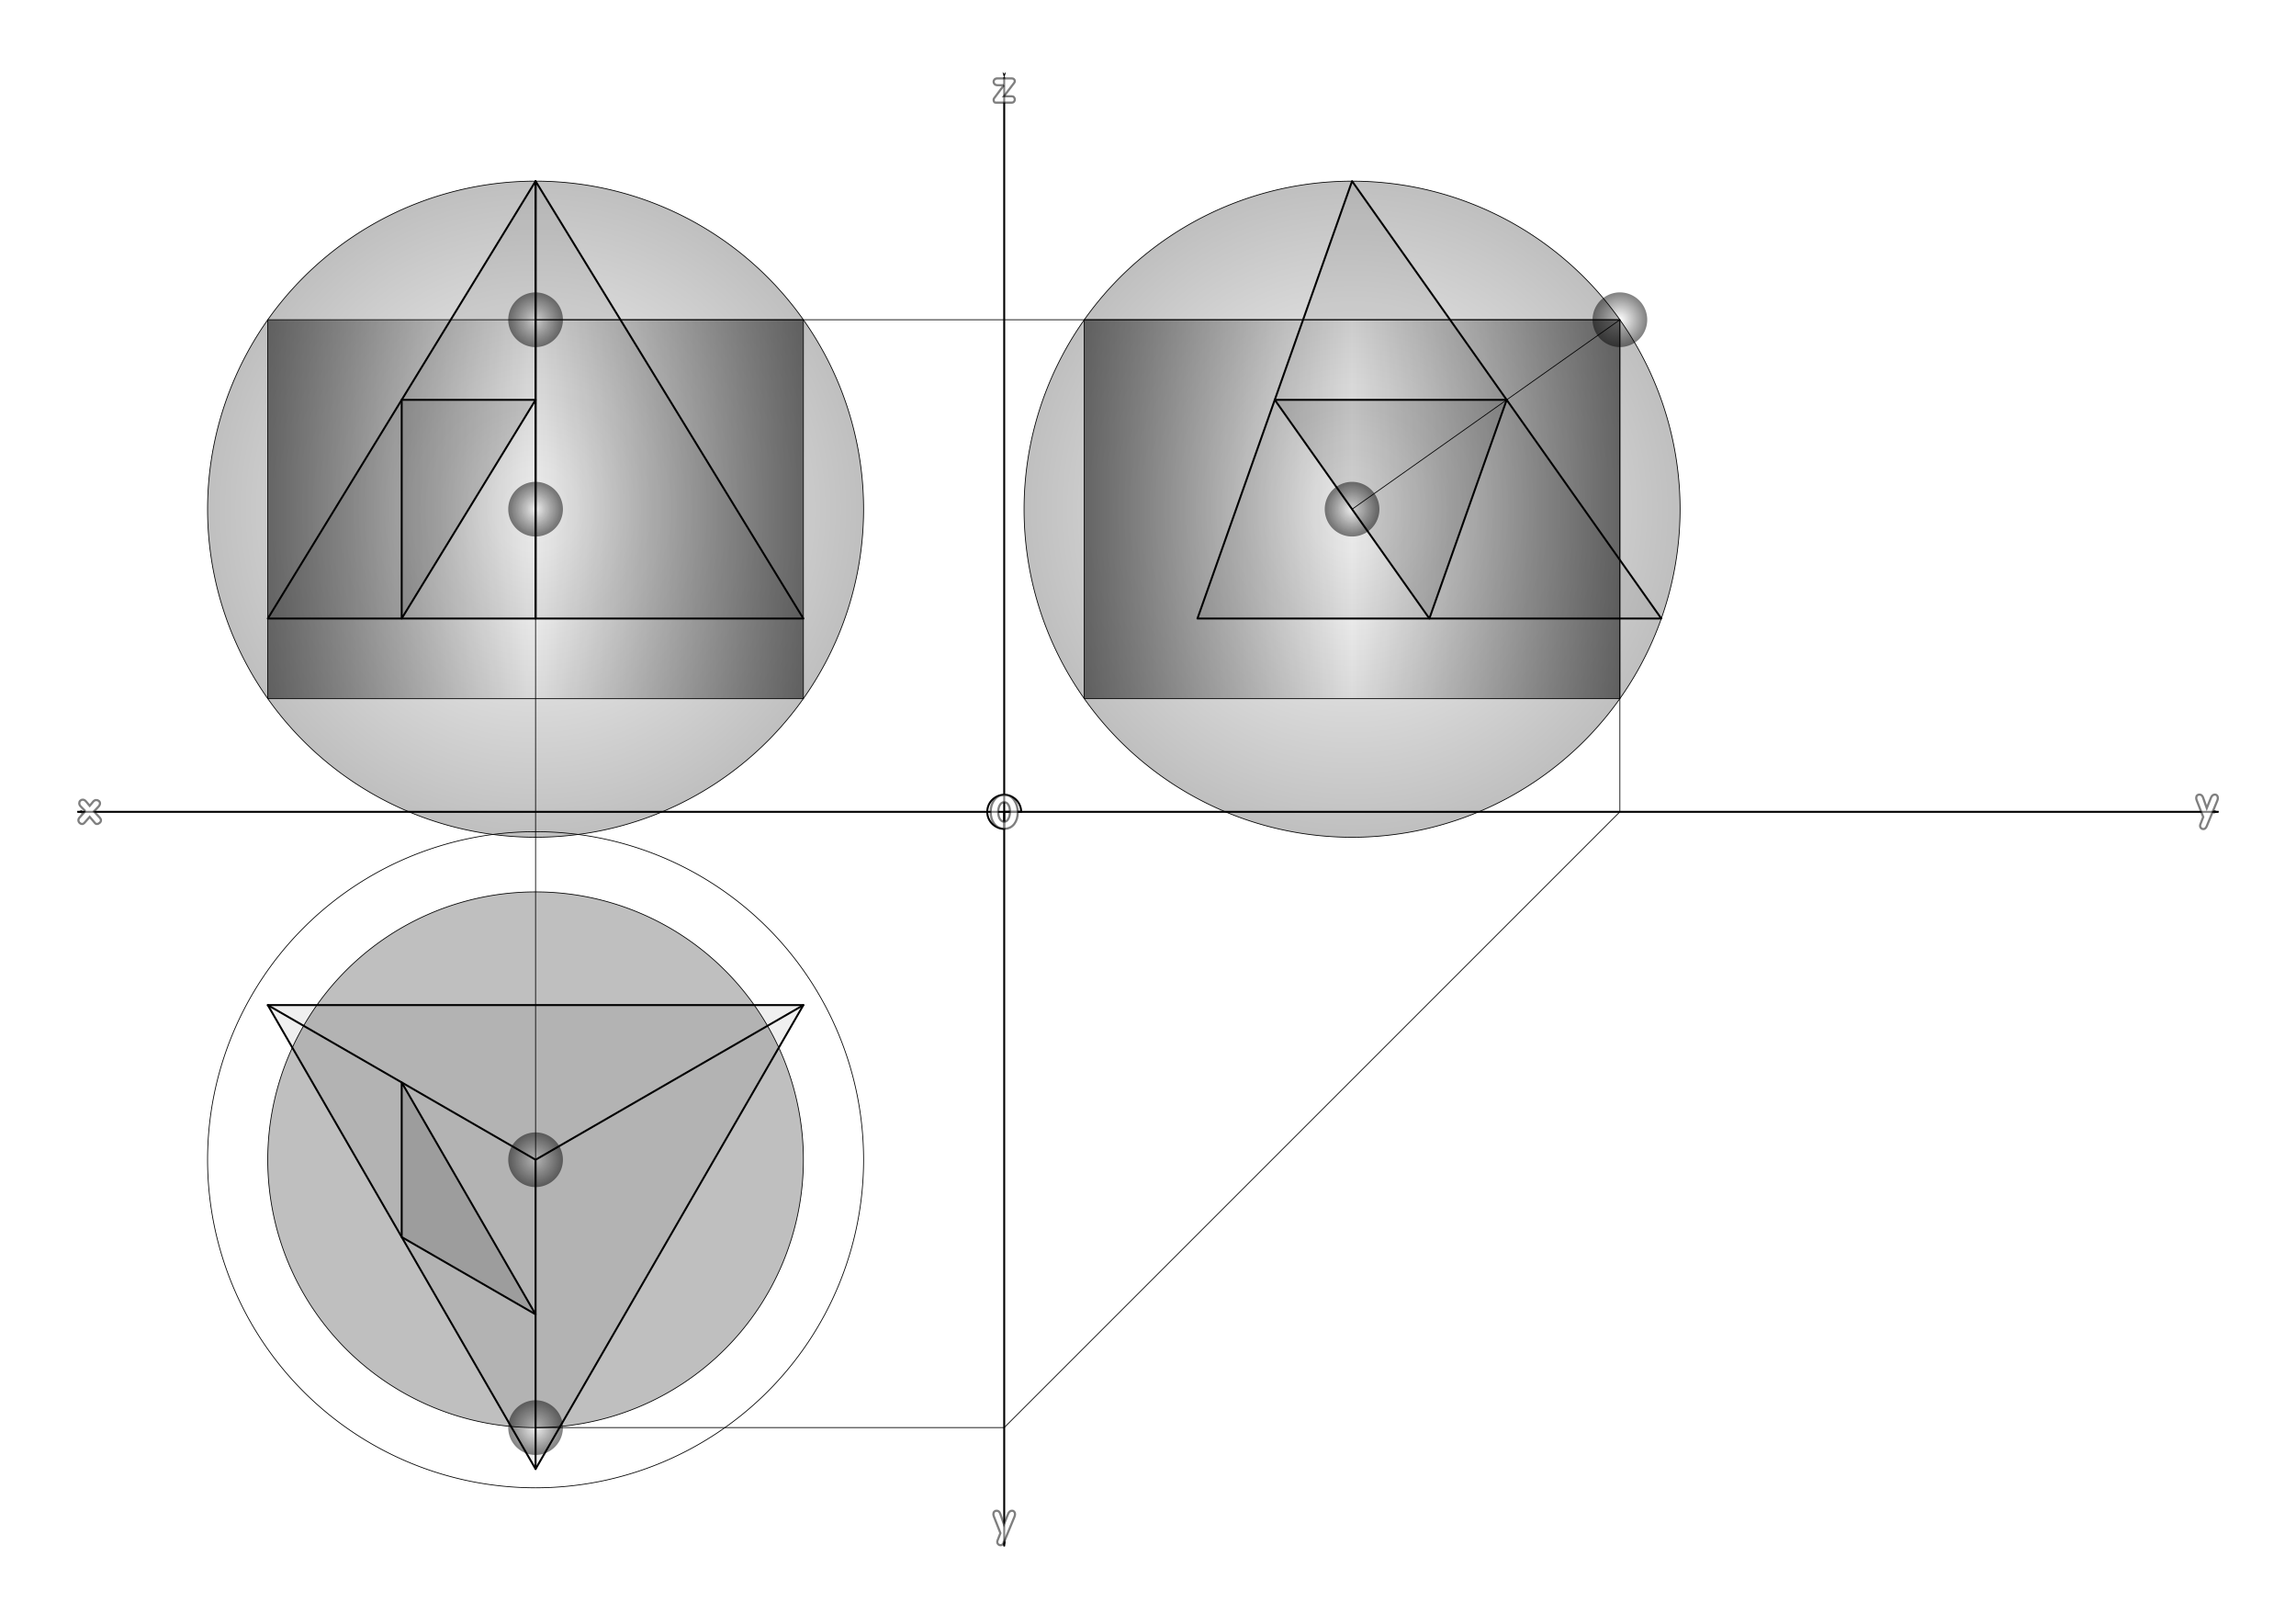 <?xml version="1.0" encoding="UTF-8" standalone="no"?>
<!-- Created with Inkscape (http://www.inkscape.org/) -->
<svg
    xmlns:inkscape="http://www.inkscape.org/namespaces/inkscape"
    xmlns:rdf="http://www.w3.org/1999/02/22-rdf-syntax-ns#"
    xmlns="http://www.w3.org/2000/svg"
    xmlns:sodipodi="http://sodipodi.sourceforge.net/DTD/sodipodi-0.dtd"
    xmlns:cc="http://creativecommons.org/ns#"
    xmlns:xlink="http://www.w3.org/1999/xlink"
    xmlns:dc="http://purl.org/dc/elements/1.1/"
    xmlns:svg="http://www.w3.org/2000/svg"
    xmlns:ns1="http://sozi.baierouge.fr"
    id="svg2"
    style="enable-background:new"
    sodipodi:docname="04v10.geodaetische.Kuppel.aus.Tetraeder.Frequenz.2.svg"
    viewBox="0 0 1052.4 744.09"
    version="1.1"
    inkscape:version="0.47 r22583"
  >
  <title
      id="title3809"
    >Projektion 1. Punkt gedätscher Kuppel aus Tetraeder Frequenz 2</title
  >
  <defs
      id="defs4"
    >
    <linearGradient
        id="linearGradient3811"
      >
      <stop
          id="stop3813"
          style="stop-color:#000000;stop-opacity:0"
          offset="0"
      />
      <stop
          id="stop3815"
          style="stop-color:#000000;stop-opacity:.251"
          offset="1"
      />
    </linearGradient
    >
    <marker
        id="Arrow1Lend"
        refY="0"
        refX="0"
        style="overflow:visible"
        orient="auto"
        inkscape:stockid="Arrow1Lend"
      >
      <path
          id="path3776"
          style="stroke:#000000;stroke-width:1pt;fill-rule:evenodd"
          transform="matrix(-.8 0 0 -.8 -10 0)"
          d="m0 0 5-5-17.5 5 17.5 5-5-5z"
      />
    </marker
    >
    <marker
        id="Arrow1Lstart"
        refY="0"
        refX="0"
        style="overflow:visible"
        orient="auto"
        inkscape:stockid="Arrow1Lstart"
      >
      <path
          id="path3773"
          style="stroke:#000000;stroke-width:1pt;fill-rule:evenodd"
          transform="matrix(.8 0 0 .8 10 0)"
          d="m0 0 5-5-17.5 5 17.5 5-5-5z"
      />
    </marker
    >
    <radialGradient
        id="radialGradient4045"
        gradientUnits="userSpaceOnUse"
        cy="233.33"
        cx="619.72"
        gradientTransform="matrix(.333 0 0 .333 413.28 155.61)"
        r="150.49"
        inkscape:collect="always"
      >
      <stop
          id="stop3705"
          style="stop-color:#000000;stop-opacity:0"
          offset="0"
      />
      <stop
          id="stop3707"
          style="stop-color:#000000;stop-opacity:.471"
          offset="1"
      />
    </radialGradient
    >
    <radialGradient
        id="radialGradient3827"
        gradientUnits="userSpaceOnUse"
        cy="233.33"
        cx="619.72"
        r="50.819"
        inkscape:collect="always"
      >
      <stop
          id="stop3817"
          style="stop-color:#000000;stop-opacity:0"
          offset="0"
      />
      <stop
          id="stop3819"
          style="stop-color:#000000;stop-opacity:.502"
          offset="1"
      />
    </radialGradient
    >
    <radialGradient
        id="radialGradient3853"
        gradientUnits="userSpaceOnUse"
        cy="233.33"
        cx="619.72"
        r="50.11"
        inkscape:collect="always"
      >
      <stop
          id="stop3845"
          style="stop-color:#000000;stop-opacity:0"
          offset="0"
      />
      <stop
          id="stop3847"
          style="stop-color:#000000;stop-opacity:.502"
          offset="1"
      />
    </radialGradient
    >
    <radialGradient
        id="radialGradient3817"
        xlink:href="#linearGradient3811"
        gradientUnits="userSpaceOnUse"
        cy="233.33"
        cx="619.72"
        r="150.52"
        inkscape:collect="always"
    />
    <radialGradient
        id="radialGradient3819"
        xlink:href="#linearGradient3811"
        gradientUnits="userSpaceOnUse"
        cy="233.37"
        cx="619.74"
        r="150.52"
        inkscape:collect="always"
    />
    <radialGradient
        id="radialGradient3821"
        xlink:href="#linearGradient3811"
        gradientUnits="userSpaceOnUse"
        cy="531.5"
        cx="245.49"
        r="150.52"
        inkscape:collect="always"
    />
    <linearGradient
        id="linearGradient3753"
        y2="233.36"
        gradientUnits="userSpaceOnUse"
        x2="742.49"
        y1="233.36"
        x1="496.98"
        inkscape:collect="always"
      >
      <stop
          id="stop3757"
          style="stop-color:#000000;stop-opacity:.502"
          offset="0"
      />
      <stop
          id="stop3771"
          style="stop-color:#000000;stop-opacity:0"
          offset=".5"
      />
      <stop
          id="stop3759"
          style="stop-color:#000000;stop-opacity:.502"
          offset="1"
      />
    </linearGradient
    >
  </defs
  >
  <sodipodi:namedview
      id="base"
      inkscape:snap-center="false"
      inkscape:snap-intersection-paths="false"
      inkscape:zoom="0.85426863"
      borderopacity="1.0"
      inkscape:current-layer="layer13"
      inkscape:cx="334.7893"
      inkscape:cy="372.04724"
      inkscape:snap-grids="false"
      inkscape:bbox-nodes="false"
      inkscape:object-paths="false"
      inkscape:snap-page="false"
      inkscape:window-maximized="1"
      inkscape:snap-bbox="false"
      showgrid="false"
      inkscape:snap-nodes="true"
      units="mm"
      inkscape:snap-midpoints="true"
      inkscape:snap-global="true"
      showguides="true"
      bordercolor="#666666"
      inkscape:window-x="0"
      inkscape:guide-bbox="true"
      inkscape:snap-smooth-nodes="false"
      inkscape:object-nodes="true"
      inkscape:window-y="25"
      inkscape:window-width="1280"
      inkscape:pageopacity="0.0"
      inkscape:pageshadow="2"
      pagecolor="#ffffff"
      inkscape:snap-object-midpoints="false"
      inkscape:snap-to-guides="false"
      inkscape:document-units="mm"
      inkscape:snap-bbox-edge-midpoints="false"
      inkscape:window-height="949"
    >
    <inkscape:grid
        id="grid3626"
        enabled="true"
        visible="true"
        snapvisiblegridlinesonly="true"
        units="mm"
        type="axonomgrid"
        empspacing="5"
    />
  </sodipodi:namedview
  >
  <g
      id="layer13"
      inkscape:label="Schnittmarken"
      inkscape:groupmode="layer"
    >
    <g
        id="g4166"
        style="enable-background:new"
        transform="translate(-3.1471e-7 0)"
      >
      <path
          id="path4156"
          sodipodi:rx="17.716536"
          sodipodi:ry="17.716536"
          style="fill:#000000"
          sodipodi:type="arc"
          sodipodi:start="4.712389"
          sodipodi:cy="-5.7671014e-06"
          sodipodi:cx="0"
          sodipodi:end="6.2831853"
          d="m3.4752e-7 -17.717c9.785 0 17.717 7.932 17.717 17.717l-17.717-0z"
      />
      <use
          id="use4164"
          xlink:href="#path4156"
          transform="matrix(-1 0 0 -1 -1.1706e-7 -0)"
          height="744.094"
          width="1052.362"
          y="0"
          x="0"
      />
    </g
    >
    <use
        id="use4170"
        style="enable-background:new"
        xlink:href="#g4166"
        transform="matrix(0 1 -1 0 0 744.09)"
        height="744.094"
        width="1052.362"
        y="0"
        x="0"
    />
    <use
        id="use4172"
        style="enable-background:new"
        xlink:href="#use4170"
        transform="matrix(0 1 -1 0 1796.5 744.09)"
        height="744.094"
        width="1052.362"
        y="0"
        x="0"
    />
    <use
        id="use4174"
        style="enable-background:new"
        xlink:href="#use4172"
        transform="matrix(0 1 -1 0 1796.5 -1052.4)"
        height="744.094"
        width="1052.362"
        y="0"
        x="0"
    />
    <rect
        id="rect4194"
        style="enable-background:new;fill:#ffffff"
        rx="0"
        ry="0"
        height="673.23"
        width="981.5"
        y="35.433"
        x="35.433"
    />
  </g
  >
  <g
      id="layer7"
      inkscape:label="Achsenkreuz"
      inkscape:groupmode="layer"
    >
    <path
        id="path3618"
        sodipodi:nodetypes="cc"
        style="marker-end:url(#Arrow1Lend);marker-start:url(#Arrow1Lstart);stroke:#000000;stroke-width:.886;fill:none"
        d="m460.29 35.433v673.23"
    />
    <path
        id="path3620"
        sodipodi:nodetypes="cc"
        style="marker-end:url(#Arrow1Lend);marker-start:url(#Arrow1Lstart);stroke:#000000;stroke-width:.886;fill:none"
        d="m35.433 372.05h981.5"
    />
    <path
        id="path4802"
        sodipodi:rx="7.7700014"
        sodipodi:ry="7.7700014"
        style="stroke-linejoin:round;stroke:#000000;stroke-linecap:round;stroke-width:.886;fill:none"
        sodipodi:type="arc"
        d="m460.29 379.82a7.77 7.77 0 1 1 7.77 -7.77h-7.77z"
        sodipodi:cy="372.04724"
        sodipodi:cx="460.28909"
        sodipodi:end="6.2831853"
        sodipodi:start="1.5707963"
    />
  </g
  >
  <g
      id="layer15"
      inkscape:label="Achsenkreuzbezeichner"
      inkscape:groupmode="layer"
    >
    <path
        id="use3635"
        style="stroke-opacity:.502;fill-opacity:.502;stroke:#000000;fill:#ffffff"
        d="m460.15 39.053h-2.9c-0.573 0-1.02-0.16-1.34-0.48-0.32-0.32-0.48-0.693-0.48-1.12 0-0.413 0.153-0.767 0.46-1.06 0.307-0.307 0.74-0.46 1.3-0.46h6.56c0.44 0 0.78 0.12 1.02 0.36 0.253 0.24 0.38 0.527 0.38 0.86-0 0.28-0.087 0.54-0.26 0.78l-4.74 6.2h3.6c0.44 0 0.78 0.147 1.02 0.44 0.253 0.28 0.38 0.62 0.38 1.02-0 0.387-0.12 0.713-0.36 0.98-0.253 0.307-0.6 0.46-1.04 0.46h-7.48c-0.253 0-0.453-0.127-0.6-0.38-0.147-0.253-0.22-0.54-0.22-0.86 0-0.293 0.06-0.527 0.18-0.7l4.52-6.04"
    />
    <path
        id="use3639"
        style="stroke-opacity:.502;fill-opacity:.502;stroke:#000000;fill:#ffffff"
        d="m39.113 371.72-2.04-2.06c-0.493-0.493-0.74-1.013-0.74-1.56 0-0.453 0.153-0.833 0.46-1.14 0.307-0.32 0.673-0.48 1.1-0.48 0.587 0 1.12 0.293 1.6 0.88l1.62 1.94 1.68-2.02c0.36-0.413 0.813-0.62 1.36-0.62 0.453 0 0.847 0.147 1.18 0.44 0.333 0.28 0.5 0.633 0.5 1.06-0 0.533-0.26 1.067-0.78 1.6l-2 2.12 2.68 2.86c0.36 0.387 0.54 0.787 0.54 1.2-0 0.453-0.207 0.847-0.62 1.18-0.4 0.333-0.82 0.5-1.26 0.5-0.333 0-0.587-0.107-0.76-0.32l-2.52-2.94-2.46 2.78c-0.28 0.32-0.613 0.48-1 0.48-0.44 0-0.84-0.18-1.2-0.54-0.347-0.36-0.52-0.773-0.52-1.24 0-0.4 0.153-0.767 0.46-1.1l2.72-3.02"
    />
    <path
        id="use3643"
        style="stroke-opacity:.502;fill-opacity:.502;stroke:#000000;fill:#ffffff"
        d="m1009.8 365.5 1.7 4.86 1.88-4.68c0.413-1.027 1.033-1.54 1.86-1.54 0.373 0 0.687 0.14 0.94 0.42 0.267 0.28 0.4 0.66 0.4 1.14 0 0.4-0.093 0.827-0.28 1.28l-4.8 11.62c-0.373 0.907-0.907 1.36-1.6 1.36-0.387 0-0.733-0.153-1.04-0.46-0.293-0.293-0.44-0.647-0.44-1.06 0-0.187 0.033-0.367 0.1-0.54 0.347-0.933 0.8-2.1 1.36-3.5-0.84-2.107-1.833-4.633-2.98-7.58-0.16-0.413-0.24-0.793-0.24-1.14 0-0.48 0.147-0.86 0.44-1.14 0.253-0.267 0.58-0.4 0.98-0.4 0.827 0 1.4 0.453 1.72 1.36"
    />
    <path
        id="use3647"
        style="stroke-opacity:.502;fill-opacity:.502;stroke:#000000;fill:#ffffff"
        d="m458.47 693.7 1.7 4.86 1.88-4.68c0.413-1.027 1.033-1.54 1.86-1.54 0.373 0 0.687 0.14 0.94 0.42 0.267 0.28 0.4 0.66 0.4 1.14-0 0.4-0.093 0.827-0.28 1.28l-4.8 11.62c-0.373 0.907-0.907 1.36-1.6 1.36-0.387 0-0.733-0.153-1.04-0.46-0.293-0.293-0.44-0.647-0.44-1.06 0-0.187 0.033-0.367 0.1-0.54 0.347-0.933 0.8-2.1 1.36-3.5-0.84-2.107-1.833-4.633-2.98-7.58-0.16-0.413-0.24-0.793-0.24-1.14 0-0.48 0.147-0.86 0.44-1.14 0.253-0.267 0.58-0.4 0.98-0.4 0.827 0 1.4 0.453 1.72 1.36"
    />
    <g
        id="use3620"
        style="stroke:#000000;fill-opacity:.502;stroke-opacity:.502;fill:#ffffff"
        transform="translate(242.26 87.963)"
      >
      <path
          id="path3624"
          style="stroke:#000000;fill-opacity:.502;stroke-opacity:.502;fill:#ffffff"
          d="m218.21 276.31c1.84 0 3.327 0.847 4.46 2.54 1.04 1.547 1.56 3.387 1.56 5.52-0 2.067-0.5 3.787-1.5 5.16-1.12 1.547-2.68 2.32-4.68 2.32-1.96 0-3.513-0.807-4.66-2.42-1.04-1.44-1.56-3.207-1.56-5.3 0-2.12 0.533-3.913 1.6-5.38 1.173-1.627 2.767-2.44 4.78-2.44m-0.18 3.38c-0.867 0-1.553 0.467-2.06 1.4-0.453 0.84-0.68 1.867-0.68 3.08 0 1.2 0.227 2.22 0.68 3.06 0.52 0.92 1.22 1.38 2.1 1.38 0.8 0 1.447-0.487 1.94-1.46 0.44-0.88 0.66-1.933 0.66-3.16-0-1.187-0.213-2.173-0.64-2.96-0.48-0.893-1.147-1.34-2-1.34"
      />
    </g
    >
  </g
  >
  <g
      id="layer6"
      style="display:none"
      inkscape:label="Tetraeder Konstruktion"
      inkscape:groupmode="layer"
    >
    <path
        id="path3955"
        sodipodi:rx="245.48753"
        sodipodi:ry="245.48753"
        style="stroke:#000000;stroke-width:.354;fill:none"
        sodipodi:type="arc"
        d="m194.65 287.04a245.49 245.49 0 0 1 110.05 -63.537l63.537 237.12z"
        transform="translate(-122.74 212.6)"
        sodipodi:cy="460.62991"
        sodipodi:cx="368.23129"
        sodipodi:end="4.4505896"
        sodipodi:start="3.9269908"
    />
    <use
        id="use3957"
        style="stroke:#000000;stroke-width:.354;fill:none"
        xlink:href="#path3955"
        transform="translate(515.98 -389.76)"
        height="744.094"
        width="1052.362"
        y="0"
        x="0"
    />
    <path
        id="path3977"
        style="stroke:#000000;stroke-width:.354;fill:none"
        d="m122.74 460.63h245.49"
    />
    <path
        id="path3983"
        style="stroke:#000000;stroke-width:.354;fill:none"
        d="m122.74 460.63h245.49"
    />
    <use
        id="use3985"
        style="stroke:#000000;stroke-width:.354;fill:none"
        xlink:href="#path3983"
        transform="matrix(-.5 -.866 .866 -.5 -92.058 1009.8)"
        height="744.094"
        width="1052.362"
        y="0"
        x="0"
    />
    <use
        id="use3987"
        style="stroke:#000000;stroke-width:.354;fill:none"
        xlink:href="#use3985"
        transform="matrix(-.5 -.866 .866 -.5 -92.058 1009.8)"
        height="744.094"
        width="1052.362"
        y="0"
        x="0"
    />
    <path
        id="path3999"
        sodipodi:nodetypes="cccccc"
        style="stroke:#000000;stroke-width:.354;fill:none"
        d="m619.74 83.016v289.03l-159.45 159.45-214.8 0v-448.48h374.25z"
    />
    <path
        id="path4005"
        sodipodi:nodetypes="cccccc"
        style="stroke:#000000;stroke-width:.354;fill:none"
        d="m122.74 460.63h337.55l88.583-88.583v-88.583h-426.13l0 177.17z"
    />
    <path
        id="path4007"
        style="stroke:#000000;stroke-width:.354;fill:none"
        d="m368.23 460.63h92.058l88.583-88.583v-88.583h-180.64v177.17z"
    />
    <path
        id="path4009"
        style="stroke:#000000;stroke-width:.354;fill:none"
        d="m245.49 673.23h214.8l301.18-301.18v-88.583h-515.98v389.76z"
    />
    <path
        id="path4019"
        style="stroke:#000000;stroke-width:.354;fill:none"
        d="m122.74 460.63 184.12 106.3"
    />
    <path
        id="path4021"
        style="stroke:#000000;stroke-width:.354;fill:none"
        d="m368.23 460.63-184.11 106.3"
    />
    <path
        id="path4023"
        style="stroke:#000000;stroke-width:.354;fill:none"
        d="m245.49 460.63 0 212.6"
    />
  </g
  >
  <g
      id="layer18"
      style="display:none"
      inkscape:label="Tetraeder Gitter"
      inkscape:groupmode="layer"
    >
    <path
        id="path3838"
        sodipodi:nodetypes="cccc"
        style="enable-background:new;stroke:#000000;stroke-width:.035;display:inline;fill:none"
        d="m245.49 83.016-122.74 200.45h245.49l-122.75-200.45z"
    />
    <path
        id="path3844"
        style="enable-background:new;stroke:#000000;stroke-width:.035;display:inline;fill:none"
        sodipodi:type="star"
        d="m368.23 460.63-61.372 106.3-61.372 106.3-61.372-106.3-61.372-106.3 122.74 0 122.74 0z"
        sodipodi:r1="141.7323"
        inkscape:flatsided="false"
        sodipodi:arg1="-0.52359856"
        sodipodi:arg2="0.52359899"
        inkscape:randomized="0"
        sodipodi:cy="531.49603"
        sodipodi:cx="245.4875"
        inkscape:rounded="7.3077787e-07"
        sodipodi:r2="70.866142"
        sodipodi:sides="3"
    />
    <path
        id="path3847"
        sodipodi:nodetypes="cccc"
        style="enable-background:new;stroke:#000000;stroke-width:.035;display:inline;fill:none"
        d="m619.74 83.025-70.866 200.44h212.6l-141.73-200.44z"
    />
    <path
        id="path4025"
        style="stroke:#000000;stroke-width:.035;fill:none"
        sodipodi:type="star"
        sodipodi:sides="3"
        sodipodi:r1="141.7323"
        sodipodi:r2="2.751763e-05"
        sodipodi:arg1="1.5707964"
        sodipodi:arg2="1.7008737"
        inkscape:randomized="0"
        sodipodi:cy="531.49603"
        sodipodi:cx="245.48753"
        inkscape:rounded="7.3077787e-07"
        inkscape:flatsided="false"
        d="m245.49 673.23 0-141.73-122.74-70.866 122.74 70.866 122.74-70.866-122.74 70.866-0 141.73z"
    />
    <path
        id="path4029"
        sodipodi:nodetypes="cc"
        style="stroke:#000000;stroke-width:.035;fill:none"
        d="m245.49 83.016v200.45"
    />
  </g
  >
  <g
      id="layer8"
      style="display:none"
      inkscape:label="Tetraeder Konstuktion Raum-Mittelpunkt"
      inkscape:groupmode="layer"
    >
    <path
        id="path3687"
        sodipodi:nodetypes="cc"
        style="stroke:#000000;stroke-width:.354;fill:none"
        d="m548.87 283.46 141.73-100.22"
    />
    <path
        id="path3695"
        sodipodi:nodetypes="cccccc"
        style="stroke:#000000;stroke-width:.354;fill:none"
        d="m619.74 233.35-0 138.69-159.45 159.45-214.8-0v-298.14l374.25 0z"
    />
    <path
        id="path3874"
        sodipodi:nodetypes="cc"
        style="stroke:#000000;stroke-width:.354;fill:none"
        d="m584.3 183.24 70.866 100.22"
    />
    <path
        id="path4035"
        sodipodi:rx="70.866066"
        sodipodi:ry="70.866066"
        style="stroke:#000000;stroke-width:.354;fill:none"
        sodipodi:type="arc"
        d="m530.53 215.01a70.866 70.866 0 0 1 79.713 103.88l-61.372-35.433z"
        sodipodi:cy="283.46457"
        sodipodi:cx="548.87177"
        sodipodi:end="6.8067841"
        sodipodi:start="4.4505896"
    />
    <path
        id="path4041"
        style="stroke:#000000;stroke-width:.354;fill:none"
        d="m572.5 216.63 188.97 66.83"
    />
  </g
  >
  <g
      id="layer23"
      inkscape:label="Tetraeder Raum Mittelpunkt"
      inkscape:groupmode="layer"
    >
    <path
        id="path4176"
        sodipodi:rx="50.109905"
        sodipodi:ry="50.109905"
        style="enable-background:new;fill:url(#radialGradient3853)"
        sodipodi:type="arc"
        d="m669.83 233.33a50.11 50.11 0 1 1 -100.22 0 50.11 50.11 0 1 1 100.22 0z"
        transform="matrix(.25 0 0 .25 464.81 175.02)"
        sodipodi:cy="233.33417"
        sodipodi:cx="619.72345"
    />
    <use
        id="use4179"
        xlink:href="#path4176"
        transform="translate(-374.25 -0)"
        height="744.094"
        width="1052.362"
        y="0"
        x="0"
    />
    <use
        id="use4181"
        xlink:href="#use4179"
        transform="translate(0 298.14)"
        height="744.094"
        width="1052.362"
        y="0"
        x="0"
    />
  </g
  >
  <g
      id="layer2"
      style="display:none"
      inkscape:label="Tetraeder Inkugel"
      inkscape:groupmode="layer"
    >
    <path
        id="path2864"
        sodipodi:rx="50.109905"
        sodipodi:ry="50.109905"
        style="stroke-linejoin:round;stroke:#000000;stroke-linecap:round;stroke-width:.354;display:inline;fill:url(#radialGradient4045)"
        sodipodi:type="arc"
        d="m669.83 233.33a50.11 50.11 0 1 1 -100.22 0 50.11 50.11 0 1 1 100.22 0z"
        transform="translate(.014 .02)"
        sodipodi:cy="233.33417"
        sodipodi:cx="619.72345"
    />
    <use
        id="use3876"
        xlink:href="#path2864"
        transform="translate(-374.25 298.14)"
        height="744.094"
        width="1052.362"
        y="0"
        x="0"
    />
    <use
        id="use3878"
        xlink:href="#use3876"
        transform="translate(0 -298.14)"
        height="744.094"
        width="1052.362"
        y="0"
        x="0"
    />
  </g
  >
  <g
      id="layer4"
      inkscape:label="Tetraeder Flächen"
      inkscape:groupmode="layer"
      transform="translate(0 -308.27)"
    >
    <path
        id="path3787"
        style="stroke-linejoin:round;fill-opacity:.063;stroke:#000000;stroke-linecap:round;stroke-width:.886;fill:#000000"
        sodipodi:type="star"
        sodipodi:sides="3"
        sodipodi:r1="141.73225"
        sodipodi:r2="70.866142"
        sodipodi:arg1="1.5707965"
        sodipodi:arg2="2.6179941"
        transform="translate(30.686 290.55)"
        inkscape:randomized="0"
        sodipodi:cy="549.21259"
        sodipodi:cx="214.80157"
        inkscape:rounded="-5.1679702e-08"
        inkscape:flatsided="true"
        d="m214.8 690.94-122.74-212.6 245.49 0-122.74 212.6z"
    />
    <path
        id="path3824"
        style="stroke-linejoin:round;fill-opacity:.063;stroke:#000000;stroke-linecap:round;stroke-width:.886;fill:#000000"
        sodipodi:type="star"
        sodipodi:sides="3"
        sodipodi:r1="141.73224"
        sodipodi:r2="3.8349546e-05"
        sodipodi:arg1="-0.52359861"
        sodipodi:arg2="-1.3027845"
        transform="translate(0 308.27)"
        inkscape:randomized="0"
        sodipodi:cy="531.49603"
        sodipodi:cx="245.4875"
        inkscape:rounded="-5.1679702e-08"
        inkscape:flatsided="false"
        d="m368.23 460.63-122.74 70.866-0 141.73 0-141.73-122.74-70.866 122.74 70.866 122.74-70.866z"
    />
    <path
        id="path2891"
        sodipodi:nodetypes="cccc"
        style="stroke-linejoin:round;fill-opacity:.063;stroke:#000000;stroke-linecap:round;stroke-width:.886;fill:#000000"
        transform="translate(0 308.27)"
        d="m245.49 83.016v200.45h-122.74l122.74-200.45z"
    />
    <path
        id="path2893"
        sodipodi:nodetypes="cccc"
        style="stroke-linejoin:round;fill-opacity:.063;stroke:#000000;stroke-linecap:round;stroke-width:.886;fill:#000000"
        transform="translate(0 308.27)"
        d="m245.49 83.016v200.45h122.74l-122.74-200.45z"
    />
    <path
        id="path4047"
        sodipodi:nodetypes="cccc"
        style="stroke-linejoin:round;fill-opacity:.063;stroke:#000000;stroke-linecap:round;stroke-width:.886;fill:#000000"
        d="m619.74 391.29-70.866 200.44h212.6l-141.73-200.44z"
    />
  </g
  >
  <g
      id="layer1"
      inkscape:label="Tetraeder Umkugel"
      inkscape:groupmode="layer"
    >
    <path
        id="path3701"
        sodipodi:rx="150.3443"
        sodipodi:ry="150.3443"
        style="stroke:#000000;stroke-width:.354;fill:url(#radialGradient3817)"
        sodipodi:type="arc"
        d="m770.07 233.33a150.34 150.34 0 1 1 -300.69 0 150.34 150.34 0 1 1 300.69 0z"
        transform="translate(.014 .035)"
        sodipodi:cy="233.33417"
        sodipodi:cx="619.72345"
    />
    <use
        id="use3886"
        style="stroke:#000000;stroke-width:.354;fill:url(#radialGradient3819)"
        xlink:href="#path3701"
        transform="translate(-374.25 298.13)"
        height="744.094"
        width="1052.362"
        y="0"
        x="0"
    />
    <use
        id="use3888"
        style="stroke:#000000;stroke-width:.354;fill:url(#radialGradient3821)"
        xlink:href="#use3886"
        transform="translate(-0 -298.14)"
        height="744.094"
        width="1052.362"
        y="0"
        x="0"
    />
  </g
  >
  <g
      id="layer14"
      style="display:none"
      inkscape:label="Tetraeder Muster"
      inkscape:groupmode="layer"
    >
    <path
        id="path2950"
        style="stroke:#000000;stroke-width:.354;fill:none"
        d="m184.12 566.93 61.372-35.433"
    />
    <path
        id="path2952"
        sodipodi:nodetypes="cc"
        style="stroke:#000000;stroke-width:.354;fill:none"
        d="m245.49 602.36-122.75-141.73"
    />
    <path
        id="path2954"
        sodipodi:nodetypes="cc"
        style="stroke:#000000;stroke-width:.354;fill:none"
        d="m184.12 496.06 61.372 177.17"
    />
    <path
        id="path2964"
        sodipodi:nodetypes="cc"
        style="stroke:#000000;stroke-width:.354;fill:none"
        d="m184.12 496.06 184.11-35.43"
    />
    <path
        id="path2966"
        style="stroke:#000000;stroke-width:.354;fill:none"
        d="m245.49 531.5v-70.866"
    />
    <path
        id="path2968"
        sodipodi:nodetypes="cc"
        style="stroke:#000000;stroke-width:.354;fill:none"
        d="m122.74 460.63 184.12 35.433"
    />
    <path
        id="path2970"
        sodipodi:nodetypes="cc"
        style="stroke:#000000;stroke-width:.354;fill:none"
        d="m245.49 673.23 61.37-177.17"
    />
    <path
        id="path2972"
        style="stroke:#000000;stroke-width:.354;fill:none"
        d="m245.49 531.5 61.372 35.433"
    />
    <path
        id="path2974"
        sodipodi:nodetypes="cc"
        style="stroke:#000000;stroke-width:.354;fill:none"
        d="m245.49 602.36 122.74-141.73"
    />
    <path
        id="path2976"
        sodipodi:nodetypes="cc"
        style="stroke:#000000;stroke-width:.354;fill:none"
        d="m184.12 283.46 61.37-200.44"
    />
    <path
        id="path2978"
        sodipodi:nodetypes="cc"
        style="stroke:#000000;stroke-width:.354;fill:none"
        d="m184.12 183.24 61.372 100.22"
    />
    <path
        id="path2980"
        sodipodi:nodetypes="cc"
        style="stroke:#000000;stroke-width:.354;fill:none"
        d="m122.74 283.46 122.75-100.22"
    />
    <path
        id="path2982"
        sodipodi:nodetypes="cc"
        style="stroke:#000000;stroke-width:.354;fill:none"
        d="m245.49 283.46 61.37-100.22"
    />
    <path
        id="path2984"
        sodipodi:nodetypes="cc"
        style="stroke:#000000;stroke-width:.354;fill:none"
        d="m306.86 283.46-61.37-200.44"
    />
    <path
        id="path2986"
        sodipodi:nodetypes="cc"
        style="stroke:#000000;stroke-width:.354;fill:none"
        d="m245.49 183.24 122.74 100.22"
    />
    <path
        id="path2988"
        sodipodi:nodetypes="cc"
        style="stroke:#000000;stroke-width:.354;fill:none"
        d="m584.3 183.24 177.17 100.22"
    />
    <path
        id="path2990"
        sodipodi:nodetypes="cc"
        style="stroke:#000000;stroke-width:.354;fill:none"
        d="m655.17 283.46-35.43-200.44"
    />
    <path
        id="path4055"
        sodipodi:nodetypes="cc"
        style="stroke:#000000;stroke-width:.354;fill:none"
        d="m548.87 283.46 141.73-100.22"
    />
  </g
  >
  <g
      id="layer10"
      style="display:none"
      inkscape:label="Teiler Frequenz 2 Konstruktion"
      inkscape:groupmode="layer"
    >
    <path
        id="path3949"
        style="stroke:#000000;stroke-width:.354;fill:none"
        d="m184.12 566.93h276.17l194.88-194.88v-88.583h-471.06v283.46z"
    />
    <path
        id="path3951"
        style="stroke:#000000;stroke-width:.354;fill:none"
        d="m245.49 602.36h214.8l230.31-230.31v-188.8h-445.12v419.12z"
    />
    <path
        id="path3953"
        style="stroke:#000000;stroke-width:.354;fill:none"
        d="m184.12 496.06h276.17l124.02-124.02v-188.8h-400.19v312.82z"
    />
    <path
        id="path4083"
        style="stroke:#000000;stroke-width:.354;fill:none"
        d="m184.12 183.24 0 100.22 61.372-100.22h-61.372z"
    />
    <path
        id="path4085"
        style="stroke:#000000;stroke-width:.354;fill:none"
        d="m184.12 496.06 61.372 106.3-61.372-35.433 0-70.866z"
    />
    <path
        id="path4087"
        style="stroke:#000000;stroke-width:.354;fill:none"
        d="m584.3 183.24 70.866 100.22 35.433-100.22h-106.3z"
    />
  </g
  >
  <g
      id="layer20"
      inkscape:label="Teiler Frequenz 2 Kanten"
      inkscape:groupmode="layer"
    >
    <path
        id="path2902"
        sodipodi:nodetypes="cccc"
        style="stroke-linejoin:round;enable-background:new;fill-opacity:.125;stroke:#000000;stroke-linecap:round;stroke-width:.886;fill:#000000"
        d="m245.49 183.24-61.372 100.22 0-100.22h61.372z"
    />
    <path
        id="path2904"
        sodipodi:nodetypes="cccc"
        style="stroke-linejoin:round;enable-background:new;fill-opacity:.125;stroke:#000000;stroke-linecap:round;stroke-width:.886;fill:#000000"
        d="m584.3 183.24h106.3l-35.433 100.22-70.866-100.22z"
    />
    <path
        id="path2900"
        sodipodi:nodetypes="cccc"
        style="stroke-linejoin:round;enable-background:new;fill-opacity:.125;stroke:#000000;stroke-linecap:round;stroke-width:.886;fill:#000000"
        d="m184.12 496.06 61.372 106.3-61.372-35.433-0-70.866z"
    />
  </g
  >
  <g
      id="layer5"
      inkscape:label="P1 Konstruktion"
      inkscape:groupmode="layer"
    >
    <path
        id="path2971"
        sodipodi:nodetypes="cccccc"
        style="stroke-linejoin:round;enable-background:new;stroke:#000000;stroke-linecap:round;stroke-width:.354;fill:none"
        d="m245.49 146.54h497v225.5l-282.2 282.2h-214.8v-507.71z"
    />
    <path
        id="path2963"
        sodipodi:nodetypes="cc"
        style="stroke-linejoin:round;enable-background:new;stroke:#000000;stroke-linecap:round;stroke-width:.354;fill:none"
        d="m619.74 233.37 122.75-86.825"
    />
  </g
  >
  <g
      id="layer19"
      inkscape:label="P1 Kugelschnittpunkt"
      inkscape:groupmode="layer"
    >
    <path
        id="path3017"
        sodipodi:rx="50.109905"
        sodipodi:ry="50.109905"
        style="enable-background:new;fill:url(#radialGradient3827)"
        sodipodi:type="arc"
        d="m669.83 233.33a50.11 50.11 0 1 1 -100.22 0 50.11 50.11 0 1 1 100.22 0z"
        transform="matrix(.25 0 0 .25 587.56 88.2)"
        sodipodi:cy="233.33417"
        sodipodi:cx="619.72345"
    />
    <use
        id="use3823"
        xlink:href="#path3017"
        transform="translate(-497 .01)"
        height="744.094"
        width="1052.362"
        y="0"
        x="0"
    />
    <use
        id="use3825"
        xlink:href="#use3823"
        transform="translate(0 507.71)"
        height="744.094"
        width="1052.362"
        y="0"
        x="0"
    />
  </g
  >
  <g
      id="layer22"
      inkscape:label="Kugel Zylinder Schnitt Linie"
      inkscape:groupmode="layer"
    >
    <path
        id="path4105"
        sodipodi:rx="122.7537"
        sodipodi:ry="122.7537"
        style="fill-opacity:.251;stroke:#000000;stroke-width:.354;fill:#000000"
        sodipodi:type="arc"
        d="m368.24 531.5a122.75 122.75 0 1 1 -245.51 0 122.75 122.75 0 1 1 245.51 0z"
        sodipodi:cy="531.49603"
        sodipodi:cx="245.48753"
    />
    <rect
        id="rect4125"
        style="stroke:#000000;stroke-width:.354;fill:url(#linearGradient3753)"
        ry="0"
        height="173.66"
        width="245.51"
        y="146.53"
        x="496.98"
    />
    <use
        id="use3781"
        xlink:href="#rect4125"
        transform="translate(-374.25 .01)"
        height="744.094"
        width="1052.362"
        y="0"
        x="0"
    />
  </g
  >
</svg
>
